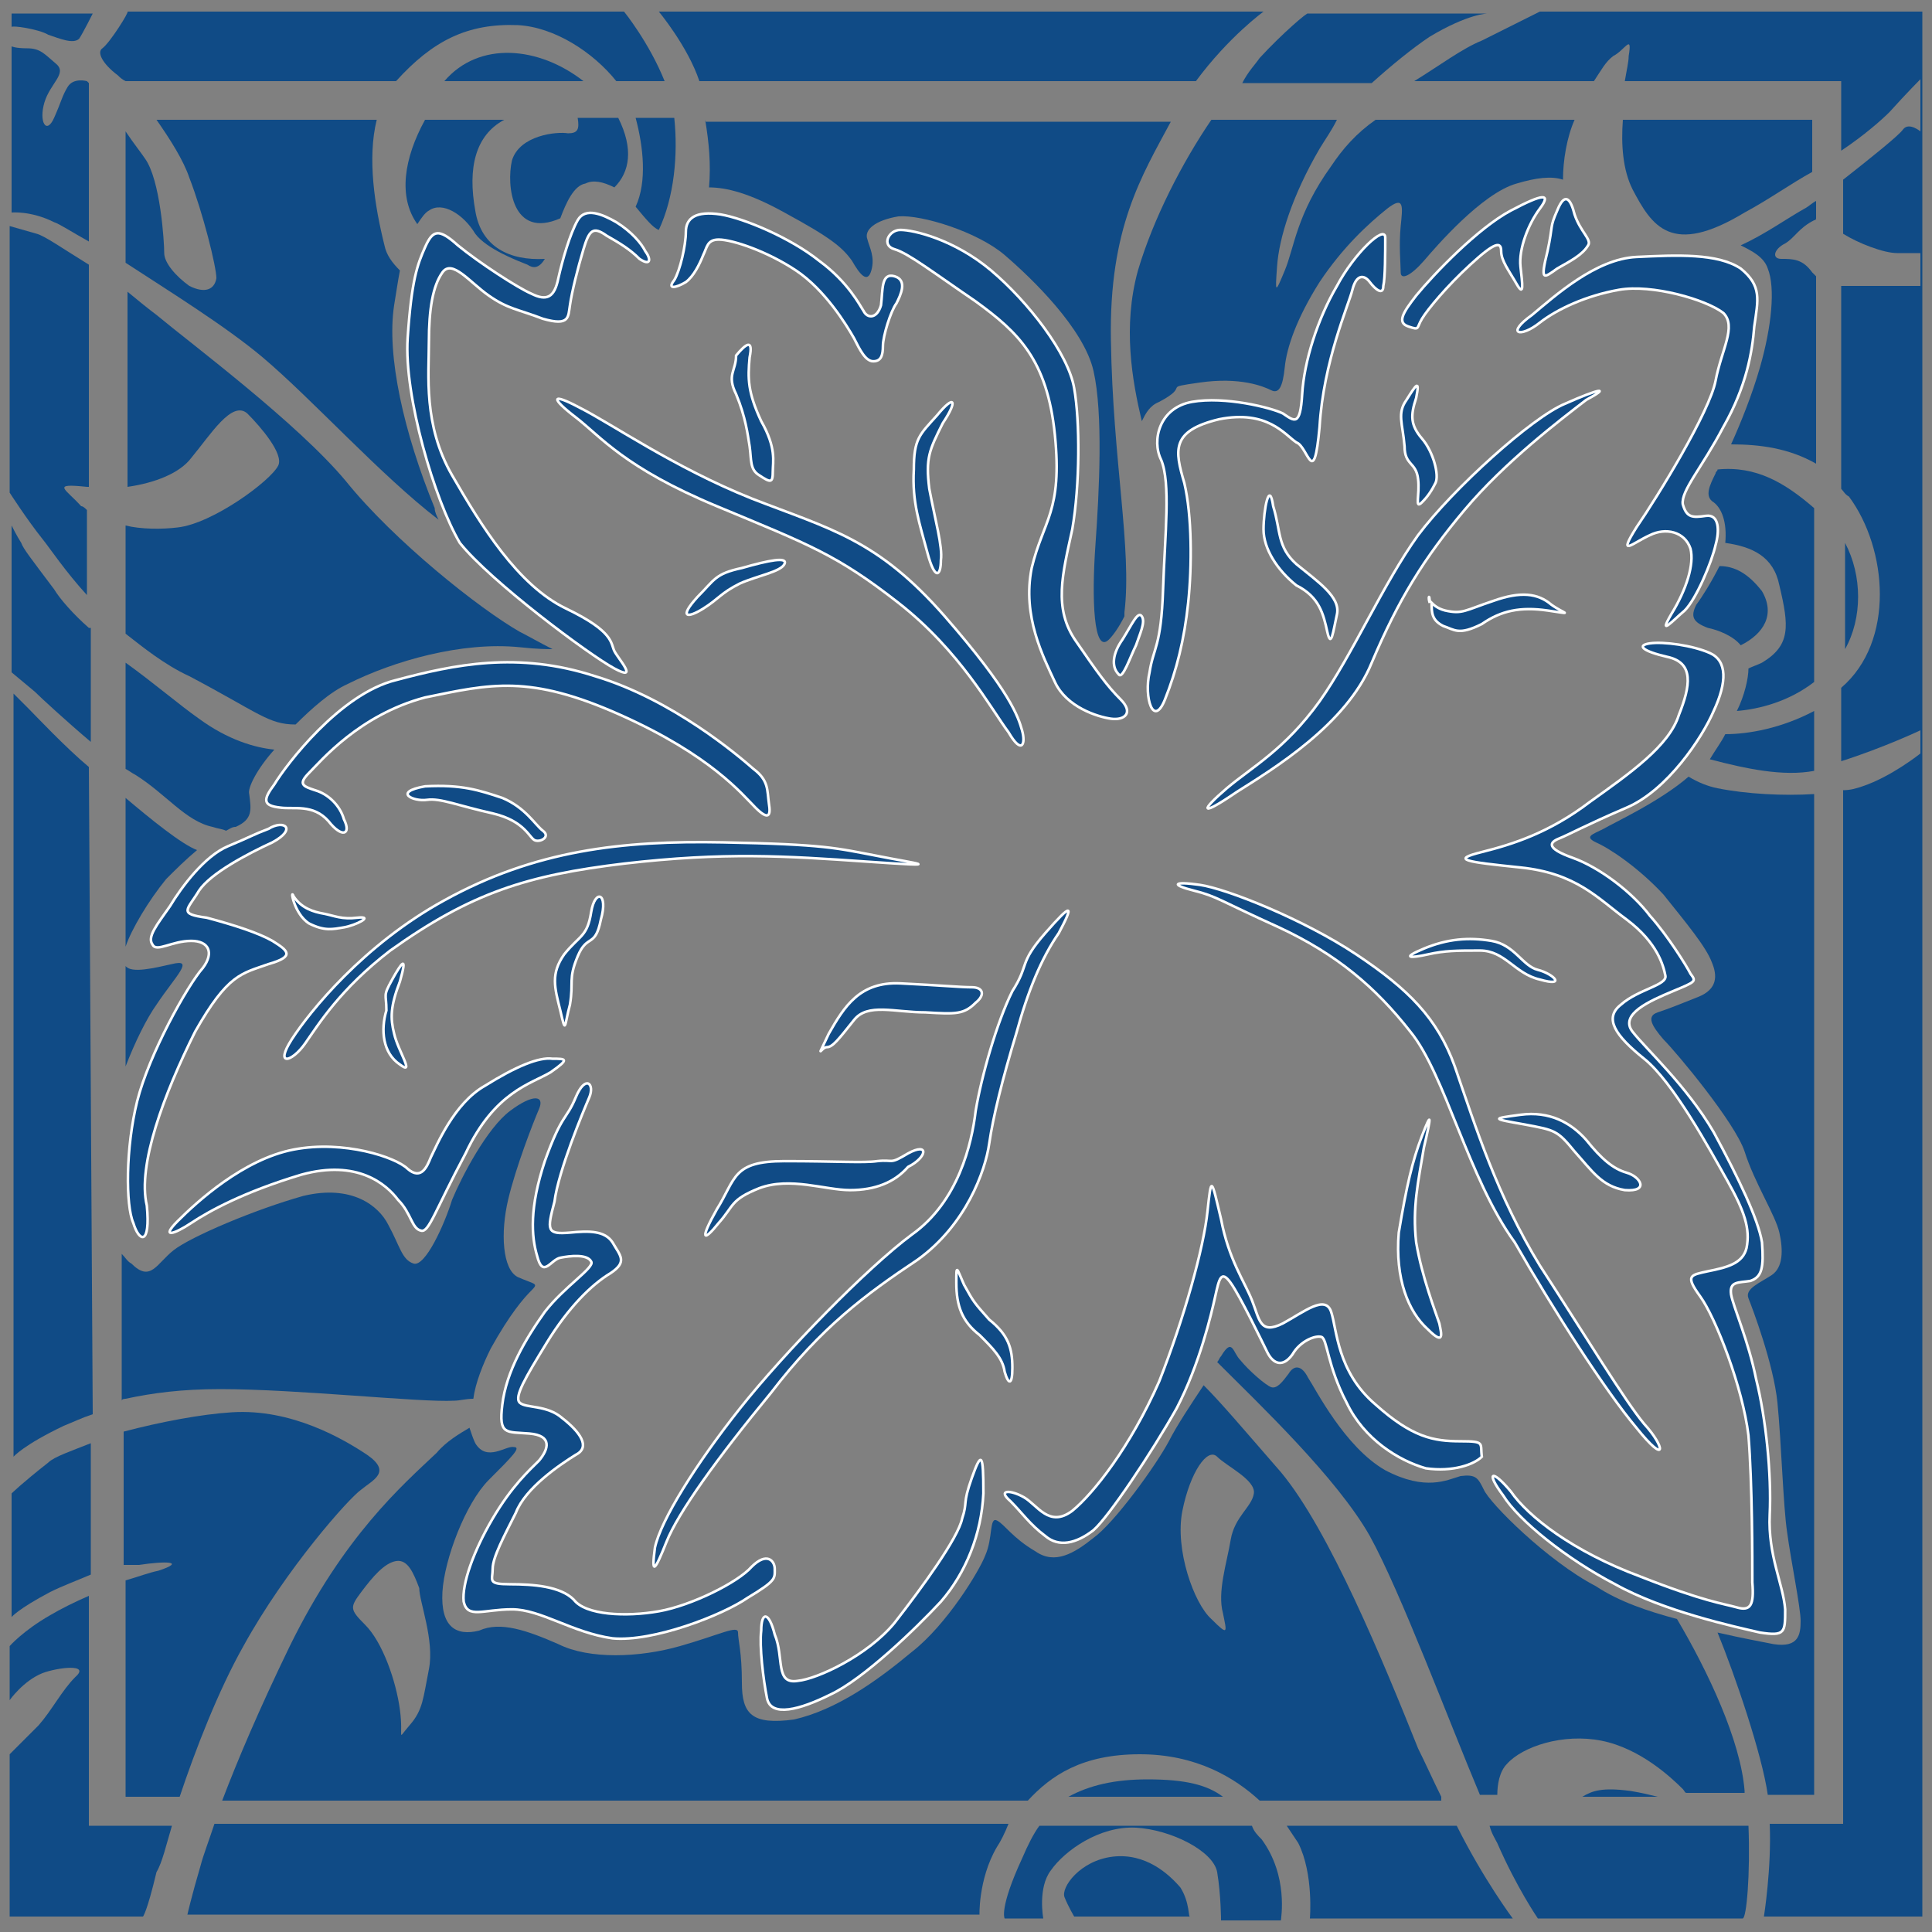<?xml version="1.0" encoding="utf-8"?>
<!-- Generator: Adobe Illustrator 28.2.0, SVG Export Plug-In . SVG Version: 6.00 Build 0)  -->
<svg version="1.1" id="Layer_1" xmlns="http://www.w3.org/2000/svg" xmlns:xlink="http://www.w3.org/1999/xlink" x="0px" y="0px"
	 viewBox="0 0 100 100" style="enable-background:new 0 0 100 100;" xml:space="preserve">
<rect x="0" y="0" width="100" height="100" fill="#808080" stroke="none"/>
<style type="text/css">
	.st0{fill:#104B86;stroke:#FFFFFF;stroke-width:0.133;stroke-miterlimit:3.864;}
	.st1{fill:#104B86;}
</style>
<g>
	<g>
		<path class="st0" d="M31.8,34.6c1.3,0.7,0.2-0.5,0-0.9c-0.2-0.4,0-1-2.5-2.2c-2.5-1.2-4.4-4.3-5.9-6.9c-1.5-2.6-1.2-5.2-1.2-6.9
			s0.2-2.9,0.7-3.6c0.5-0.7,1.4,0.5,2.4,1.2c1,0.7,1.5,0.7,2.8,1.2c1.4,0.4,1.3-0.1,1.4-0.7c0.1-0.7,0.4-1.9,0.7-2.9
			c0.3-1,0.5-1.2,1.2-0.7c0.7,0.4,1.2,0.7,1.7,1.2c0.6,0.4,0.6,0,0.3-0.4c-0.2-0.4-0.7-1-1.5-1.5c-0.7-0.4-1.6-0.8-2-0.1
			s-0.8,2.1-1,3c-0.2,1-0.6,1.2-1.4,0.8c-0.7-0.3-2.7-1.6-3.8-2.5c-1-0.9-1.3-0.8-1.7,0.1c-0.4,0.9-0.7,1.7-0.9,4.7
			s1.4,8.4,2.7,10.6C25.4,30.1,30.5,33.9,31.8,34.6z"/>
		<path class="st0" d="M35.5,14.6c0.4-0.3,0.7-0.9,0.9-1.4c0.2-0.4,0.2-0.8,0.8-0.8c0.7,0,2.5,0.6,4,1.6c1.5,1,2.6,2.8,3,3.5
			c0.3,0.6,0.6,1.2,1,1.2c0.4,0,0.5-0.3,0.5-0.8c0-0.5,0.4-1.8,0.7-2.2c0.2-0.4,0.6-1.2-0.1-1.4c-0.7-0.2-0.6,0.7-0.7,1.5
			c-0.2,0.7-0.7,0.7-0.9,0.3c-0.2-0.3-0.8-1.5-2.3-2.6c-1.5-1.2-3.9-2.2-5.1-2.4c-1.3-0.2-1.8,0.2-1.8,0.9c0,0.7-0.3,2-0.6,2.5
			C34.5,15,35,14.9,35.5,14.6z"/>
		<path class="st0" d="M46.3,12.9c0.7,0.2,2,1.2,4.2,2.7c2.2,1.6,3.7,3,4.1,6.9c0.4,4-0.6,4.4-1.2,6.9c-0.5,2.5,0.6,4.6,1.2,5.9
			c0.6,1.3,2.2,1.8,2.9,1.9c0.7,0.1,1.2-0.3,0.5-1c-0.7-0.7-1.2-1.4-2.3-3c-1.2-1.7-0.7-3.5-0.2-5.8c0.4-2.3,0.4-5.6,0.1-7.3
			c-0.3-1.8-2.4-4.5-4.3-6.1s-4-2.1-4.7-2.1C46,11.9,45.6,12.7,46.3,12.9z"/>
		<path class="st0" d="M58.8,33.4c0.2-0.6,0.5-1.2,0.3-1.5c-0.2-0.3-0.5,0.4-1,1.2c-0.5,0.7-0.6,1.4-0.2,1.8
			C58.1,35.2,58.5,34,58.8,33.4z"/>
		<path class="st0" d="M29.8,21.6c1.3,1,2.5,2.6,7.3,4.6s6.2,2.5,9.4,5s4.8,5.5,5.7,6.7c0.7,1.2,0.9,0.6,0.7-0.1
			c-0.2-0.7-0.6-2-4-5.9c-3.5-4-5.9-4.5-10-6.1c-4-1.6-7.3-3.9-8.9-4.7C28.5,20.3,28.5,20.6,29.8,21.6z"/>
		<path class="st0" d="M38.1,20.4c0.5,1.2,0.6,2.1,0.7,2.7c0.1,0.7,0,1.2,0.5,1.5C39.9,25,40,25,40,24.4c0-0.5,0.2-1.2-0.6-2.6
			c-0.7-1.5-0.7-2.2-0.6-3.3c0.2-1-0.2-0.7-0.7-0.1C38.1,19.2,37.6,19.4,38.1,20.4z"/>
		<path class="st0" d="M48.5,21.5c-0.9,1-1.2,1.2-1.2,2.8c-0.1,1.7,0.3,2.8,0.7,4.3c0.4,1.5,0.7,1.2,0.7,0.4
			c0.1-0.7-0.3-2.1-0.6-3.7c-0.2-1.6,0-2,0.7-3.4C49.6,20.7,49.4,20.4,48.5,21.5z"/>
		<path class="st0" d="M36.4,31.5c0.8-0.5,0.9-0.8,1.9-1.3c0.9-0.4,2.1-0.6,2.3-1s-0.8-0.2-2.2,0.2C37,29.7,37,30,36.1,30.9
			C35.1,32,35.6,32,36.4,31.5z"/>
		<path class="st0" d="M14.5,41.8c0.7,0.1,1.7-0.2,2.5,0.7c0.7,0.9,1.2,0.7,0.8-0.1c-0.2-0.7-0.8-1.3-1.5-1.5
			c-0.6-0.2-0.9-0.3-0.3-0.9c0.6-0.6,2.6-3,6-3.9c3.4-0.7,5.4-1.2,10.1,0.9s6.3,4.1,7,4.8c0.7,0.7,0.8,0.4,0.7-0.2
			c-0.1-0.7,0-1.2-0.8-1.8c-0.8-0.7-4.2-3.6-8.2-4.8c-4-1.3-7.3-0.6-10.3,0.2c-2.9,0.7-5.7,4.4-6.3,5.4
			C13.6,41.4,13.6,41.7,14.5,41.8z"/>
		<path class="st0" d="M10.1,53.4c1.7-3,2.4-3,3.8-3.5c1.4-0.4,1-0.7,0.2-1.2c-0.7-0.4-1.9-0.8-3.4-1.2c-1.5-0.2-1-0.4-0.4-1.4
			c0.6-0.9,2.5-1.9,3.8-2.5c1.3-0.7,0.6-1.2-0.2-0.7c-0.8,0.3-0.9,0.4-2.1,0.9c-1.2,0.5-2.4,2.1-3,3.1c-0.7,1-1.2,1.6-0.9,2
			c0.2,0.4,1-0.2,2-0.2c0.9,0,1.2,0.6,0.6,1.4C9.7,51,7.7,54.6,7.1,57c-0.6,2.4-0.6,5.4-0.2,6.3c0.3,1,0.9,1.2,0.7-0.9
			C7.1,60.3,8.5,56.6,10.1,53.4z"/>
		<path class="st0" d="M22.1,41.4c0.7-0.1,1.6,0.3,3.4,0.7c1.7,0.4,1.9,1.3,2.2,1.4c0.3,0.1,0.8-0.2,0.4-0.5
			c-0.4-0.3-0.9-1.2-2.1-1.7c-1.2-0.4-2.1-0.7-4-0.6C20.3,41,21.4,41.5,22.1,41.4z"/>
		<path class="st0" d="M16,47.8c0.8,0.4,1.2,0.3,1.8,0.2c0.6-0.1,1.6-0.6,0.7-0.5c-0.8,0.1-1.2-0.1-1.7-0.2
			c-0.6-0.1-1.2-0.3-1.6-0.9C15,45.9,15.2,47.3,16,47.8z"/>
		<path class="st0" d="M30.6,47.2c-0.2,1.3-0.6,1.2-1.4,2.2c-0.7,1-0.5,1.7-0.2,2.9c0.3,1.3,0.2,0.8,0.5-0.3
			c0.2-1.2-0.1-1.3,0.4-2.5c0.5-1.2,0.9-0.4,1.2-1.9C31.5,46.2,30.8,46,30.6,47.2z"/>
		<path class="st0" d="M20.7,55.1c0.8,0.6-0.1-0.7-0.3-1.6c-0.2-0.8-0.2-1.4,0.3-2.7c0.4-1.4,0.1-1-0.4-0.1
			c-0.5,0.9-0.3,0.7-0.3,1.6C19.7,53.3,19.8,54.5,20.7,55.1z"/>
		<path class="st0" d="M44.9,44.6c4.3,0.3,2.5,0.1,0.5-0.3c-2.1-0.4-2.7-0.6-8-0.7c-5.2-0.1-9.7,0.4-14.4,3c-4.2,2.3-7,5.8-7.9,7.2
			s0,1.2,0.7,0.2c0.7-1,1.8-2.8,4.4-4.8c4.2-3,7.1-3.9,12.1-4.5C37.5,44.1,40.6,44.3,44.9,44.6z"/>
		<path class="st0" d="M28.5,55.5c1-0.7,0.8-0.7,0.1-0.7c-0.7-0.1-1.9,0.4-3.5,1.4c-1.6,0.9-2.5,3.1-2.8,3.7
			c-0.2,0.5-0.5,1.2-1.2,0.6c-0.6-0.6-3.3-1.5-5.9-1s-5,2.7-6,3.7c-0.9,0.9-0.2,0.7,0.7,0.1c0.9-0.6,2.7-1.6,5.7-2.5
			c2.9-0.8,4.4,0.5,5,1.3c0.7,0.7,0.7,1.5,1.2,1.6c0.4,0.1,0.7-1,2.3-4C25.6,56.5,27.5,56.1,28.5,55.5z"/>
		<path class="st0" d="M40.1,81.2c0-0.4-0.4-0.9-1.2-0.1c-0.7,0.8-3.1,2-4.8,2.3c-1.7,0.3-3.8,0.2-4.4-0.6C29,82.1,27.6,82,26.4,82
			s-0.9-0.2-0.9-0.8c0-0.6,0.6-1.7,1.2-2.9c0.5-1.3,2.3-2.5,3.1-3c0.8-0.4,0.2-1.2-0.7-1.9c-0.8-0.7-1.9-0.5-2.2-0.8
			c-0.3-0.3,0.3-1.3,1.4-3.1s2.3-3,3.3-3.6c0.9-0.6,0.5-0.9,0.1-1.6c-0.4-0.6-1.2-0.6-2.2-0.5c-1.2,0.1-1.2-0.1-0.8-1.6
			c0.2-1.6,1.5-4.7,1.8-5.4c0.3-0.7-0.2-1.2-0.7,0c-0.5,1.2-0.7,0.8-1.6,3.3c-0.8,2.4-0.7,3.9-0.4,4.9c0.3,1.2,0.7,0.2,1.2,0.1
			c0.5-0.1,1.4-0.2,1.6,0.2c0.2,0.3-1.4,1.3-2.4,2.6c-1,1.4-2,3.1-2.2,4.8c-0.2,1.6,0.2,1.4,1.4,1.5s1,0.8,0.5,1.4
			c-0.5,0.5-1.4,1.3-2.4,3S23.9,82,24,82.9c0.2,0.9,1,0.4,2.5,0.4s3.1,1.2,5.2,1.5c2.1,0.2,5.7-1.2,7-2.1
			C40.2,81.8,40.1,81.7,40.1,81.2z"/>
		<path class="st0" d="M50.5,51.9c0.5-0.4,0.4-0.8-0.2-0.8c-0.6,0-1.6-0.1-3.7-0.2s-2.9,1.2-3.7,2.6c-0.7,1.5-0.4,0.7-0.1,0.7
			c0.3,0,0.6-0.4,1.4-1.4c0.7-0.9,2.1-0.4,3.7-0.4C49.5,52.5,49.9,52.5,50.5,51.9z"/>
		<path class="st0" d="M47,59.7c-1,0.6-0.7,0.3-1.6,0.4c-0.7,0.1-2.1,0-4.8,0c-2.7,0-2.5,0.9-3.5,2.5c-0.9,1.6-0.7,1.7,0.1,0.7
			c0.8-0.9,0.6-1.2,2.1-1.8c1.6-0.6,3.4,0.1,4.7,0.1s2.3-0.4,3-1.2C48,59.9,48.1,59.1,47,59.7z"/>
		<path class="st0" d="M49.5,66.4c0,1.2,0.3,2,1.2,2.7c0.7,0.7,1.2,1.2,1.3,1.9c0.2,0.7,0.4,0.7,0.4-0.2c0-1-0.2-1.7-1.2-2.5
			c-0.8-0.9-0.8-0.9-1.3-1.8C49.5,65.6,49.5,65.4,49.5,66.4z"/>
		<path class="st0" d="M54.8,48.3c0.8-1.5,0.7-1.6-0.7,0c-1.4,1.6-0.8,1.6-1.7,3c-0.8,1.6-1.6,4.4-1.9,6.2c-0.2,1.7-0.9,4.7-3.3,6.4
			c-2.3,1.7-6.6,6.1-8.9,9c-2.3,2.9-4.1,5.8-4.4,7.2c-0.2,1.5,0,1.2,0.6-0.3s2.6-4.3,5.4-7.7c2.6-3.4,4.9-5.1,7.6-6.9
			c2.5-1.8,3.5-4.6,3.7-6c0.2-1.4,0.7-3.4,1.4-5.7C53.2,51.3,53.9,49.6,54.8,48.3z"/>
		<path class="st0" d="M50.3,76.5c-0.5,1.4-0.2,1.2-0.5,2.1c-0.2,1-2.1,3.6-3.5,5.4c-1.4,1.7-4,2.9-5,3c-1.2,0.2-0.7-1.2-1.2-2.4
			c-0.3-1.2-0.7-1.2-0.7-0.2c-0.1,0.8,0.1,2.5,0.3,3.5c0.2,1,1.7,0.6,3.3-0.2c1.7-0.8,4.4-3.4,5.7-4.8c1.3-1.5,2.1-3.5,2.2-5.6
			C50.9,75.2,50.8,75.1,50.3,76.5z"/>
		<path class="st0" d="M75.6,74.6c-1.4,0-2.5-0.2-4.4-1.9c-2-1.7-2-3.9-2.3-4.8c-0.3-0.9-1.4,0-2.5,0.6c-1.2,0.6-1.2-0.2-1.6-1.2
			c-0.4-1-1.2-2.1-1.6-4.2c-0.5-2.1-0.5-2.3-0.7-0.4s-1.2,5.5-2.5,8.8c-1.5,3.4-3.4,5.8-4.5,6.7c-1.2,0.9-1.8-0.3-2.5-0.7
			c-0.7-0.4-1.4-0.4-0.7,0.2c0.6,0.6,1,1.2,1.8,1.8c0.7,0.6,1.6,0.4,2.5-0.3c0.8-0.7,3-4,4.3-6.3c1.2-2.3,1.8-4.9,2-5.8
			c0.2-0.9,0.3-1.4,0.8-0.7c0.5,0.7,1.6,3,1.9,3.6c0.3,0.6,0.8,0.8,1.3,0.1c0.4-0.7,1.2-1,1.5-0.9s0.3,1.5,1.3,3.4
			c0.9,1.9,2.7,3,4.1,3.4c1.4,0.2,2.5-0.2,2.9-0.6C76.6,74.7,76.9,74.6,75.6,74.6z"/>
		<path class="st0" d="M84.7,73.9c1.6,2,1.5,1,0.4-0.2c-1-1.2-3-4.5-5.4-8.2c-2.2-3.6-3.3-7.1-4.4-10.3c-0.9-2.5-2.4-4-5.1-5.8
			s-6.7-3.4-8.1-3.6c-1.4-0.2-1.5,0-0.3,0.3c1.2,0.3,1.3,0.5,4.4,1.9c3,1.4,5,3.1,6.8,5.4c1.8,2.2,3,7.6,5.4,10.9
			C80.4,67.8,83.1,72,84.7,73.9z"/>
		<path class="st0" d="M73.6,58.8c-0.5,1.3-0.8,2.6-1.2,5c-0.2,2.4,0.5,4.1,1.5,5c0.9,0.9,0.7,0.2,0.6-0.3c-0.2-0.6-0.9-2.4-1.2-4.2
			c-0.2-1.8,0.1-3.1,0.4-4.9C74.1,57.7,74.1,57.5,73.6,58.8z"/>
		<path class="st0" d="M79.6,50.2c-0.8-0.2-1.2-1.3-2.4-1.5c-1.2-0.2-2.3-0.1-3.5,0.4c-1.2,0.5-0.7,0.5,0.2,0.3
			c0.9-0.2,1.5-0.2,2.7-0.2c1.3,0,1.8,1.2,3.1,1.5C81.1,51.1,80.4,50.4,79.6,50.2z"/>
		<path class="st0" d="M84.2,60.7c-0.7-0.2-1.3-0.7-2.1-1.7c-0.8-0.9-1.9-1.5-3.4-1.3c-1.5,0.2-1.5,0.2,0.2,0.5
			c1.6,0.3,1.7,0.3,2.6,1.4c0.9,1,1.4,1.8,2.6,2C85.4,61.7,84.9,60.9,84.2,60.7z"/>
		<path class="st0" d="M91.6,78.4c0.1-2.1-0.2-5-0.7-7c-0.4-2-1.2-3.8-1.3-4.4c-0.1-0.7,0.4-0.6,1-0.7c0.6-0.2,0.7-0.7,0.6-2
			c-0.2-1.2-1.2-3.3-2.5-5.7c-1.4-2.4-3.5-4.3-4.2-5.2s0.9-1.6,2.1-2.1c1.2-0.5,1.2-0.5,0.9-0.9c-0.2-0.4-1.2-2-2.1-3
			c-0.9-1.2-2.6-2.5-4-3c-1.4-0.5-1.2-0.8-0.7-1s1.4-0.7,3.5-1.6c2.1-0.9,3.9-3.6,4.5-5c0.7-1.5,0.7-2.6-0.2-3
			c-0.9-0.4-2.4-0.6-3.1-0.5c-0.7,0.1-0.4,0.4,0.9,0.7c1.4,0.3,1.2,1.5,0.6,3c-0.5,1.6-2.5,3-4.6,4.5c-2.1,1.6-4,2.2-5.6,2.6
			c-1.6,0.4-0.9,0.5,2,0.8c2.9,0.3,4,1.6,5.5,2.7c1.6,1.2,1.9,2.4,2,2.9s-1.4,0.7-2.3,1.5c-0.9,0.7-0.3,1.6,1.2,2.8
			c1.5,1.2,3.4,4.7,4.3,6.3c0.9,1.6,1.2,2.5,1,3.5c-0.2,0.8-1,1-2,1.2c-0.9,0.2-1.2,0.2-0.4,1.3s2.2,4.7,2.5,7.2
			c0.2,2.5,0.2,6.4,0.2,7.6c0.1,1.2-0.1,1.5-0.8,1.3c-0.7-0.2-1.7-0.3-5-1.6c-3.5-1.3-5.8-3.1-6.7-4.4c-1-1.2-1.3-1-0.4,0.2
			c0.8,1.3,3.3,3.3,5.8,4.6c2.5,1.4,6.2,2.2,7.5,2.5c1.3,0.2,1.3,0,1.3-1.2C92.3,82,91.5,80.5,91.6,78.4z"/>
		<path class="st0" d="M60.3,36.2c0.6-1.5,1-3.1,1.2-5c0.2-1.9,0.2-4.5-0.2-6.2c-0.5-1.7-0.7-2.7,1.8-3.3c2.5-0.5,3.4,0.8,4,1.2
			c0.6,0.2,0.9,2.5,1.2-0.8c0.2-3.4,1.5-6.3,1.7-7.1c0.2-0.8,0.6-0.8,0.9-0.4s0.7,0.7,0.7,0.2c0.1-0.4,0.1-1.8,0.1-2.5
			s-1.6,0.8-2.5,2.5c-1,1.7-1.7,3.9-1.8,5.6c-0.1,1.7-0.4,1.4-1,1c-0.6-0.3-3-0.9-4.7-0.6s-2.1,2-1.6,3c0.5,1.2,0.2,3.8,0.1,6.7
			c-0.1,3-0.5,3-0.7,4.3C59.2,36.1,59.7,37.7,60.3,36.2z"/>
		<path class="st0" d="M72.9,16.9c0.6,0.2,0.4,0.1,0.7-0.4c0.3-0.5,1.3-1.7,2.5-2.8c1.3-1.2,1.6-1.2,1.6-0.7s0.4,1,0.8,1.7
			c0.4,0.7,0.3,0,0.2-0.9c-0.1-0.9,0.4-2.2,1-3c0.6-0.8,0.2-0.8-1.5,0.1s-4,3.3-4.9,4.4C72.6,16.2,72.3,16.7,72.9,16.9z"/>
		<path class="st0" d="M80.6,13.9c0.7-0.4,1.3-0.7,1.6-1.2c0.2-0.3-0.4-0.7-0.7-1.6c-0.2-0.8-0.5-1.2-0.9-0.2
			c-0.4,0.9-0.2,0.7-0.5,2.1C79.7,14.6,79.9,14.4,80.6,13.9z"/>
		<path class="st0" d="M79.7,16.7c0.9-0.7,2.4-1.4,4.1-1.7c1.7-0.3,4.5,0.5,5.4,1.2c0.7,0.7-0.1,1.9-0.4,3.5c-0.3,1.6-3,6-4.1,7.6
			c-1,1.6-0.2,0.8,0.7,0.4c0.8-0.4,1.8-0.2,2.1,0.7c0.2,0.8-0.2,2.1-1,3.4c-0.7,1.2,0.1,0.3,0.7-0.2c0.6-0.6,1.4-2.5,1.6-3.4
			c0.2-0.7,0.2-1.6-0.5-1.5c-0.7,0.1-1,0.1-1.2-0.6c-0.1-0.7,1-1.9,2.1-4c1.2-2.1,1.5-3.9,1.6-5.2c0.2-1.4,0.4-2.1-0.7-3
			c-1.2-0.8-3.3-0.7-5.4-0.6c-2.1,0.1-4.2,2-5.4,3C77.9,17.3,78.7,17.5,79.7,16.7z"/>
		<path class="st0" d="M73.4,24.8c0.1,0.8-0.2,1.6,0.2,1.2c0.3-0.3,0.5-0.6,0.7-1c0.2-0.4-0.1-1.6-0.7-2.3c-0.6-0.7-0.6-1.2-0.3-2.1
			c0.2-1,0-0.7-0.5,0.1c-0.5,0.7-0.2,1.2-0.1,2.4C72.7,24.1,73.3,23.9,73.4,24.8z"/>
		<path class="st0" d="M68.7,32.7c0.2,0.9,0.3,0,0.5-0.9c0.2-0.9-1-1.7-2.1-2.6c-1-0.9-0.8-1.7-1.2-3c-0.2-1.4-0.5,0.2-0.5,1.2
			s0.7,2.1,1.7,2.9C68.3,30.9,68.5,31.8,68.7,32.7z"/>
		<path class="st0" d="M80.1,31.6c1.4,0.2,0.9,0.2,0.2-0.3c-0.7-0.6-1.6-0.7-3-0.2c-1.5,0.5-1.6,0.7-2.5,0.5
			c-0.4-0.1-0.6-0.3-0.7-0.4c0,0.5,0,0.9,0.6,1.2c0.6,0.2,0.8,0.5,2-0.1C77.7,31.6,78.7,31.4,80.1,31.6z"/>
		<path class="st0" d="M74,31.2L74,31.2C74,30.7,73.9,30.9,74,31.2z"/>
		<path class="st0" d="M81,20.9c-1.7,0.7-5.8,4.4-7.6,6.8c-1.8,2.5-3.4,6.2-5.1,8.6c-1.8,2.5-3.5,3.4-4.8,4.5
			C62.1,42,62.1,42.3,64,41c1.9-1.2,5.7-3.5,7-6.7c1.4-3.3,2.7-5.4,4.8-7.9c2.1-2.5,5-4.7,6.3-5.7C83.4,20,82.8,20.1,81,20.9z"/>
	</g>
	<g>
		<path class="st1" d="M8.2,81.3c-0.5,0.1-1,0.3-1.7,0.5V93h2.8c0.8-2.4,2-5.5,3.3-7.8c2.2-4,5.5-7.7,6.1-8.1
			c0.6-0.5,1.6-0.9,0.3-1.8c-1.2-0.8-3.9-2.4-7-2.2c-1.6,0.1-3.7,0.5-5.6,1v6.9C6.7,81,7,81,7.2,81C8.5,80.8,9.7,80.8,8.2,81.3z"/>
		<path class="st1" d="M9.2,27.3c-0.8,0.1-1.9,0.1-2.7-0.1v5.6c0.9,0.7,2,1.6,3.3,2.2c3.6,1.9,4.1,2.5,5.5,2.5
			c0.8-0.8,1.8-1.7,2.7-2.1c2.4-1.2,5.9-2.2,8.9-1.9c0.9,0.1,1.5,0.1,1.7,0.1c-0.6-0.3-1.3-0.7-1.7-0.9c-2.1-1.2-6.5-4.7-9-7.8
			c-2.5-3-8-7.1-9.8-8.6c-0.4-0.3-0.9-0.7-1.5-1.2v10.1C8,25,9.3,24.5,9.9,23.7c1-1.2,2.1-3,2.9-2.3c0.7,0.7,1.9,2.1,1.6,2.7
			C14,24.9,11,27.1,9.2,27.3z"/>
		<path class="st1" d="M63.3,93c-0.8-0.6-1.9-0.9-3.9-0.9c-1.7,0-3,0.3-4.1,0.9H63.3z"/>
		<path class="st1" d="M9.8,14.8c-0.7-0.5-1.3-1.2-1.3-1.7c0-0.6-0.2-3.8-1-4.9c-0.2-0.3-0.6-0.8-1-1.4v6.8c2.3,1.5,5.2,3.3,7.1,4.9
			c2.6,2.2,6.1,6.1,9.1,8.4c-0.1-0.2-0.2-0.4-0.2-0.6c-1.6-3.9-2.5-7.9-2.1-10.5c0.1-0.6,0.2-1.3,0.3-1.8c-0.4-0.4-0.7-0.8-0.8-1.3
			c-0.5-2-0.9-4.5-0.4-6.5H8.1c0.7,1,1.4,2.1,1.7,3c0.7,1.8,1.4,4.6,1.4,5.2C11.1,15,10.6,15.2,9.8,14.8z"/>
		<path class="st1" d="M6.5,49c0.3-0.9,1.2-2.4,2.1-3.5c0.5-0.5,1-1,1.6-1.5l0,0c-0.8-0.3-2.4-1.6-3.7-2.7V49z"/>
		<path class="st1" d="M21.6,11.6c0.2-0.3,0.4-0.6,0.6-0.7c0.7-0.5,1.8,0.2,2.4,1.2c0.6,0.8,2.2,1.4,2.7,1.6
			c0.3,0.2,0.6,0.2,0.9-0.3c-1.8,0.1-3.3-0.6-3.6-2.5c-0.4-2.2,0-3.9,1.5-4.7H22C20.9,8.2,20.6,10.2,21.6,11.6z"/>
		<path class="st1" d="M29.4,6.9c-0.6-0.1-2.5,0.1-2.9,1.4c-0.3,1.3,0,4.1,2.5,3c0.3-0.8,0.7-1.7,1.3-1.8c0.4-0.2,0.9-0.1,1.5,0.2
			c0.8-0.8,1-2,0.2-3.6h-2.1l0,0C30,6.7,29.9,6.9,29.4,6.9z"/>
		<path class="st1" d="M6.5,39.8C6.7,39.9,6.8,40,7,40.1c1.6,1,2.6,2.4,4,2.7c0.3,0.1,0.5,0.1,0.7,0.2c0.2-0.1,0.3-0.2,0.5-0.2
			c0.9-0.4,0.8-0.9,0.7-1.7c-0.1-0.3,0.4-1.3,1.3-2.3c-1-0.1-2.4-0.5-3.9-1.6c-1-0.7-2.4-1.9-3.8-2.9L6.5,39.8L6.5,39.8z"/>
		<path class="st1" d="M23,4.2h7.2C27.9,2.4,24.8,2.1,23,4.2z"/>
		<path class="st1" d="M92.4,12.6c0.5-0.3,0.7-0.8,1.5-1.2c0,0,0.1,0,0.1-0.1v-0.9c-0.2,0.1-0.4,0.3-0.6,0.4c-0.9,0.5-2,1.3-3.3,1.9
			c0.6,0.3,1.2,0.6,1.4,1.2c0.4,1,0.2,3-0.4,5.1c-0.4,1.4-1,2.9-1.5,4c1.5,0,3,0.2,4.4,1v-9.7c-0.1-0.1-0.1-0.1-0.2-0.2
			c-0.5-0.7-1-0.7-1.6-0.7C91.7,13.4,91.8,12.9,92.4,12.6z"/>
		<path class="st1" d="M6.5,55.2C7,53.9,7.6,52.7,8.1,52c1-1.5,2-2.4,0.8-2.1c-0.9,0.2-2.1,0.5-2.4,0.1V55.2z"/>
		<path class="st1" d="M93.9,39.9v-3.1c-1.7,0.9-3.4,1.2-4.6,1.2c-0.2,0.4-0.5,0.8-0.8,1.3C90.4,39.8,92.3,40.2,93.9,39.9z"/>
		<path class="st1" d="M65.2,3c-0.2,0.3-0.6,0.7-0.9,1.3H71c1-0.9,2.1-1.8,3-2.4c2-1.2,3-1.2,3-1.2h-9.3C67.7,0.6,66.4,1.7,65.2,3z"
			/>
		<path class="st1" d="M91.2,30.6c-0.7-0.9-1.4-1.3-2.2-1.3c-0.4,0.8-0.9,1.6-1.2,2c-0.3,0.6-0.2,0.9,0.6,1.2
			c0.5,0.1,1.3,0.4,1.7,0.9C91.3,32.8,91.9,31.8,91.2,30.6z"/>
		<path class="st1" d="M82.6,43.6c0.7,0.3,2.2,1.3,3.5,2.7c1.2,1.5,2.2,2.7,2.5,3.5c0.3,0.7,0.3,1.4-0.7,1.8c-1,0.4-1.5,0.6-2.1,0.8
			c-0.6,0.2-0.3,0.7,0.3,1.4c0.7,0.7,3.7,4.3,4.2,5.8c0.5,1.6,1.6,3.3,1.8,4.2c0.2,0.9,0.2,1.8-0.4,2.2c-0.6,0.4-1.4,0.7-1.2,1.2
			c0.2,0.5,1.3,3.4,1.5,5.4c0.2,2,0.3,5.4,0.5,6.7c0.2,1.5,0.7,3.9,0.7,4.6c0,0.7-0.1,1.4-1.4,1.2c-0.5-0.1-1.6-0.3-2.9-0.6
			c0.9,2.2,2.3,6.3,2.6,8.4h2.4V41.1c-1.6,0.1-3.5,0-5-0.3c-0.5-0.1-1-0.3-1.5-0.6c-1.5,1.3-3.9,2.4-4.4,2.7
			C82.4,43.2,82,43.3,82.6,43.6z"/>
		<path class="st1" d="M81.9,93h3.9c-0.4-0.1-0.8-0.2-1.4-0.3C82.9,92.5,82.4,92.7,81.9,93z"/>
		<path class="st1" d="M93.9,26.3c-1.5-1.3-3-2.2-5-2c0,0.1-0.1,0.1-0.1,0.2c-0.3,0.6-0.6,1.2-0.1,1.5c0.4,0.3,0.7,1,0.6,2.1
			c1.4,0.2,2.5,0.7,2.8,2.2c0.5,2.1,0.6,3.1-0.9,4c-0.2,0.1-0.5,0.2-0.7,0.3l0,0c0,0.5-0.2,1.4-0.6,2.2c1.2-0.1,2.7-0.5,4-1.5v-9
			L93.9,26.3z"/>
		<path class="st1" d="M76.8,77.1c-0.3-0.6-0.4-0.8-1.2-0.7c-0.7,0.2-1.8,0.8-3.9-0.3c-2.1-1.2-3.6-4.2-4-4.8
			c-0.3-0.6-0.7-0.7-1-0.2c-0.3,0.4-0.6,0.8-0.9,0.7c-0.3-0.1-1.2-0.9-1.6-1.4c-0.4-0.4-0.4-1.2-1-0.2c-0.1,0.1-0.1,0.2-0.2,0.3
			c2.2,2.2,6.2,6,7.9,9c1.6,2.9,4.1,9.6,5.7,13.4h0.9c0-0.5,0.1-1.2,0.5-1.6c0.8-0.9,2.9-1.6,4.9-1.2c2,0.4,3.6,1.9,4.2,2.5
			c0.1,0.1,0.1,0.2,0.2,0.2h3c0,0,0,0,0-0.1c-0.2-2.6-1.9-6.2-3.5-8.9c-1.5-0.4-3-0.9-4.2-1.7C80.1,80.8,77.1,77.8,76.8,77.1z"/>
		<path class="st1" d="M93.9,6.2h-9.9c-0.1,1.3,0,2.6,0.5,3.6c1,1.9,2,3.5,5.8,1.2c1.3-0.7,2.4-1.5,3.5-2.1V6.2H93.9z"/>
		<path class="st1" d="M74.6,93c-0.4-0.8-0.8-1.7-1.2-2.5c-1.8-4.5-4.6-11.3-7.1-14.3c-2-2.3-3.1-3.6-4-4.5
			c-0.6,0.9-1.4,2.1-1.8,2.9c-0.7,1.3-2.8,4.2-3.9,5c-1,0.8-2,1.4-3,0.7c-1.2-0.7-1.6-1.4-2-1.6c-0.4-0.2-0.2,0.9-0.6,1.8
			c-0.3,0.8-2,3.6-3.8,5c-1.8,1.5-3.9,3-6.1,3.5c-2.2,0.3-2.7-0.3-2.7-1.9s-0.2-2.2-0.2-2.6c0-0.4-0.9,0.1-3,0.7
			c-2.1,0.6-4.7,0.7-6.3-0.1c-1.6-0.7-3-1.2-4.1-0.7c-1.2,0.3-2-0.2-1.9-2c0.1-1.7,1.2-4.6,2.4-5.8c1.2-1.2,1.7-1.7,1.3-1.7
			c-0.4-0.1-1.4,0.8-2-0.2c-0.1-0.2-0.2-0.5-0.3-0.8c-0.5,0.3-1.2,0.7-1.7,1.3c-1.8,1.7-4.8,4.3-7.6,10c-1.6,3.3-2.7,5.9-3.5,8h41.7
			c1.2-1.3,2.8-2.4,5.8-2.4c2.9,0,4.9,1.2,6.2,2.4h9.4L74.6,93L74.6,93z M22.2,86.4c-0.3,1.5-0.3,2.1-1,2.9
			c-0.7,0.8-0.3,0.7-0.5-0.8s-0.9-3.5-1.8-4.4c-0.8-0.8-0.8-0.9-0.2-1.7s1.2-1.5,1.8-1.6c0.6-0.1,0.9,0.6,1.2,1.4
			C21.7,82.9,22.5,84.9,22.2,86.4z M63.7,79.7c-0.2,1.2-0.7,2.7-0.4,3.8c0.2,1,0.3,1.2-0.6,0.3c-0.9-0.8-1.9-3.6-1.5-5.6
			c0.4-2,1.3-3.3,1.8-2.8s2,1.2,1.9,1.9C64.8,78,63.9,78.5,63.7,79.7z"/>
		<path class="st1" d="M65.3,95.2c-0.2-0.2-0.4-0.4-0.5-0.7h-11c-0.3,0.4-0.6,1-0.9,1.7c-1.2,2.6-0.9,3.1-0.9,3.1H54
			c0,0-0.3-1.6,0.4-2.5c0.7-1,2.5-2.3,4.4-2.2c1.8,0.1,4,1.2,4.2,2.3c0.2,1.2,0.2,2.5,0.2,2.5h3.1C66.3,99.3,66.7,97.1,65.3,95.2z"
			/>
		<path class="st1" d="M61.1,97.7c-0.6-0.7-1.8-1.8-3.5-1.6c-1.7,0.2-2.7,1.6-2.5,2.1c0.2,0.5,0.5,1,0.5,1h6
			C61.5,99.3,61.6,98.5,61.1,97.7z"/>
		<path class="st1" d="M51.6,95.6c0.2-0.3,0.4-0.7,0.6-1.2H11.1c-0.3,0.9-0.6,1.7-0.7,2.1c-0.5,1.7-0.7,2.6-0.7,2.6h41
			C50.7,99.3,50.6,97.3,51.6,95.6z"/>
		<path class="st1" d="M8.9,94.5H4.6V82.6c-0.7,0.3-1.5,0.7-2,1c-1.4,0.8-2.1,1.6-2.1,1.6v2.8c0,0,0.7-1,1.7-1.4
			c0.8-0.3,2.5-0.5,1.7,0.2c-0.7,0.7-1.2,1.7-1.9,2.5c-0.7,0.7-1.5,1.5-1.5,1.5v8.4h6.9c0,0,0.2-0.2,0.7-2.3
			C8.4,96.4,8.6,95.5,8.9,94.5z"/>
		<path class="st1" d="M4.6,32.5c-0.8-0.7-1.5-1.5-1.8-2c-1.2-1.6-1.6-2.1-1.7-2.4c-0.2-0.3-0.5-0.9-0.5-0.9v7.6c0,0,0.6,0.5,1.2,1
			c0.3,0.3,1.6,1.5,2.9,2.6v-5.9C4.7,32.5,4.6,32.5,4.6,32.5z"/>
		<path class="st1" d="M4.6,4.3C4.5,4.2,4.5,4.2,4.5,4.2S3.8,4,3.5,4.5S3.2,5.2,2.8,6.1S2,6.3,2.3,5.3c0.3-1,1.2-1.5,0.6-2
			S2.1,2.5,1.4,2.5c-0.6,0-0.8-0.1-0.8-0.1V11c0,0,1-0.1,2.2,0.5c0.3,0.1,0.9,0.5,1.8,1L4.6,4.3L4.6,4.3z"/>
		<path class="st1" d="M95.5,33.6c0.9-1.6,0.9-3.8,0-5.5V33.6z"/>
		<path class="st1" d="M79.7,0.6c0,0-0.6,0.3-3,1.5c-1,0.4-2.2,1.3-3.5,2.1h9.3c0.4-0.6,0.6-1,1-1.3c0.6-0.3,1-1.2,0.8,0
			c0,0.3-0.1,0.7-0.2,1.3h11.2v3.6c1.2-0.8,2.1-1.6,2.5-2c0.9-1,1.6-1.7,1.6-1.7v2.7c0,0-0.6-0.5-0.9-0.1c-0.2,0.3-1.7,1.5-3.1,2.6
			v2.8c0.8,0.5,2.1,1,2.8,1c1,0,1.2,0,1.2,0v1.7c0,0-0.5,0-1.9,0c-0.6,0-1.5,0-2.2,0v10.5c0.1,0.1,0.2,0.3,0.4,0.4
			c2,2.7,2.4,7.5-0.4,9.9v3.8c2.2-0.7,4.1-1.6,4.1-1.6V39c0,0-1.5,1.2-3,1.7c-0.3,0.1-0.6,0.2-1,0.2v53.5h-3.8
			c0.1,2.3-0.3,4.8-0.3,4.8h8.2V0.6H79.7z"/>
		<path class="st1" d="M90.5,94.5H77.1c0.1,0.4,0.3,0.7,0.4,0.9c1,2.3,2.1,3.9,2.1,3.9h10.6C90.4,99.3,90.6,97,90.5,94.5z"/>
		<path class="st1" d="M66.6,94.5c0.2,0.3,0.4,0.6,0.6,0.9c0.8,1.6,0.6,3.9,0.6,3.9h10.5c0,0-1.5-2-2.9-4.8H66.6z"/>
		<path class="st1" d="M36.5,6.2c0.2,1.2,0.3,2.3,0.2,3.5c0.9,0,2.1,0.3,3.9,1.3c2.4,1.3,3,1.8,3.5,2.5c0.4,0.7,0.8,1.2,1,0.5
			c0.2-0.7-0.1-1.2-0.2-1.6c-0.2-0.5,0.4-1,1.6-1.2c1.2-0.1,4.1,0.8,5.5,2s4.1,3.8,4.6,6c0.5,2.2,0.3,6.2,0.1,9
			c-0.2,2.8-0.1,5.7,0.7,4.9c0.2-0.2,0.5-0.6,0.8-1.2c0-0.1,0-0.1,0-0.2c0.4-3.3-0.6-7.8-0.7-14.1c-0.1-5.8,1.6-8.5,3.1-11.3H36.5
			V6.2z"/>
		<path class="st1" d="M2.5,1.8C3.1,2,3.8,2.3,4.1,2c0.2-0.3,0.7-1.3,0.7-1.3H0.6v0.7C0.6,1.3,2,1.5,2.5,1.8z"/>
		<path class="st1" d="M5.3,2.5C5,2.7,5.3,3.3,6.1,3.9C6.2,4,6.3,4.1,6.5,4.2h14l0,0c1.9-2.1,3.7-3,6.3-2.9c1.9,0.1,3.9,1.4,5.1,2.9
			h2.5l0,0c-0.8-2-2.1-3.6-2.1-3.6H6.6C6.7,0.6,5.7,2.2,5.3,2.5z"/>
		<path class="st1" d="M61.9,4.2c1.7-2.3,3.5-3.6,3.5-3.6H34.1c0,0,1.5,1.8,2.1,3.6H61.9z"/>
		<path class="st1" d="M34.1,11.9L34.1,11.9c0.8-1.7,1-3.9,0.8-5.8h-2l0,0c0.4,1.5,0.6,3.3,0,4.6C33.4,11.3,33.8,11.8,34.1,11.9z"/>
		<path class="st1" d="M68.9,8.6c-1.8,2.5-1.9,4.2-2.4,5.4c-0.5,1.2-0.5,1.2-0.4-0.2c0.1-1.5,0.8-3.7,2.2-6.1
			c0.3-0.5,0.6-0.9,0.9-1.5h-6.5c-1.5,2.2-3,5.1-3.8,7.8c-0.8,2.9-0.3,5.7,0.2,7.8c0.2-0.4,0.4-0.8,0.9-1c1.7-0.9,0-0.7,2.1-1
			s3.3,0.2,3.7,0.4c0.4,0.2,0.6-0.2,0.7-1.2s0.6-2.5,1.8-4.4c1.2-1.8,2.5-3,3.5-3.8c0.9-0.7,0.8-0.1,0.7,0.9c-0.1,1,0,2,0,2.4
			c0,0.4,0.5,0.2,1.2-0.6c0.6-0.7,3-3.5,4.8-4c1-0.3,1.8-0.4,2.4-0.2c0-1,0.2-2.2,0.6-3.1H71.2C70.2,6.9,69.5,7.7,68.9,8.6z"/>
		<path class="st1" d="M6.5,72.4c1.4-0.3,2.9-0.5,4.9-0.5c4,0,10.4,0.7,12.1,0.6c0.3,0,0.6-0.1,1-0.1c0.1-0.8,0.5-1.8,0.9-2.6
			c1-1.8,1.7-2.6,2.1-3s0.2-0.3-0.7-0.7c-0.8-0.4-0.9-2.3-0.5-4s1.3-4,1.6-4.7c0.3-0.7-0.3-0.8-1.5,0.1c-1.2,0.9-2.5,3.4-3,4.6
			c-0.4,1.3-1.4,3.5-2,3.3c-0.6-0.2-0.7-0.9-1.3-2c-0.5-1-1.9-2.1-4.4-1.5c-2.5,0.7-5.8,2.1-6.7,2.8c-0.9,0.7-1.2,1.7-2.2,0.7
			c-0.2-0.1-0.3-0.3-0.5-0.5v7.6C6.3,72.4,6.5,72.4,6.5,72.4z"/>
		<path class="st1" d="M0.6,77.3v6.4c0,0,0.3-0.4,2-1.3c0.6-0.3,1.4-0.6,2.1-0.9v-6.8c-1,0.4-1.9,0.7-2.2,1
			C1.1,76.8,0.6,77.3,0.6,77.3z"/>
		<path class="st1" d="M4.6,39.7c-1.2-1-2.8-2.7-3.1-3c-0.4-0.4-0.8-0.8-0.8-0.8v39.5c0,0,0.5-0.6,2.6-1.6c0.5-0.2,0.9-0.4,1.5-0.6
			L4.6,39.7L4.6,39.7z"/>
		<path class="st1" d="M4.5,25.2h0.1V13.7c-1.3-0.8-2.3-1.5-2.7-1.6c-0.7-0.2-1.4-0.4-1.4-0.4v13.8c0,0,0.9,1.4,1.7,2.4
			c0.4,0.5,1.2,1.7,2.3,2.9v-4.4c-0.1-0.1-0.2-0.2-0.3-0.2C3.4,25.3,2.6,25,4.5,25.2z"/>
	</g>
</g>
</svg>
